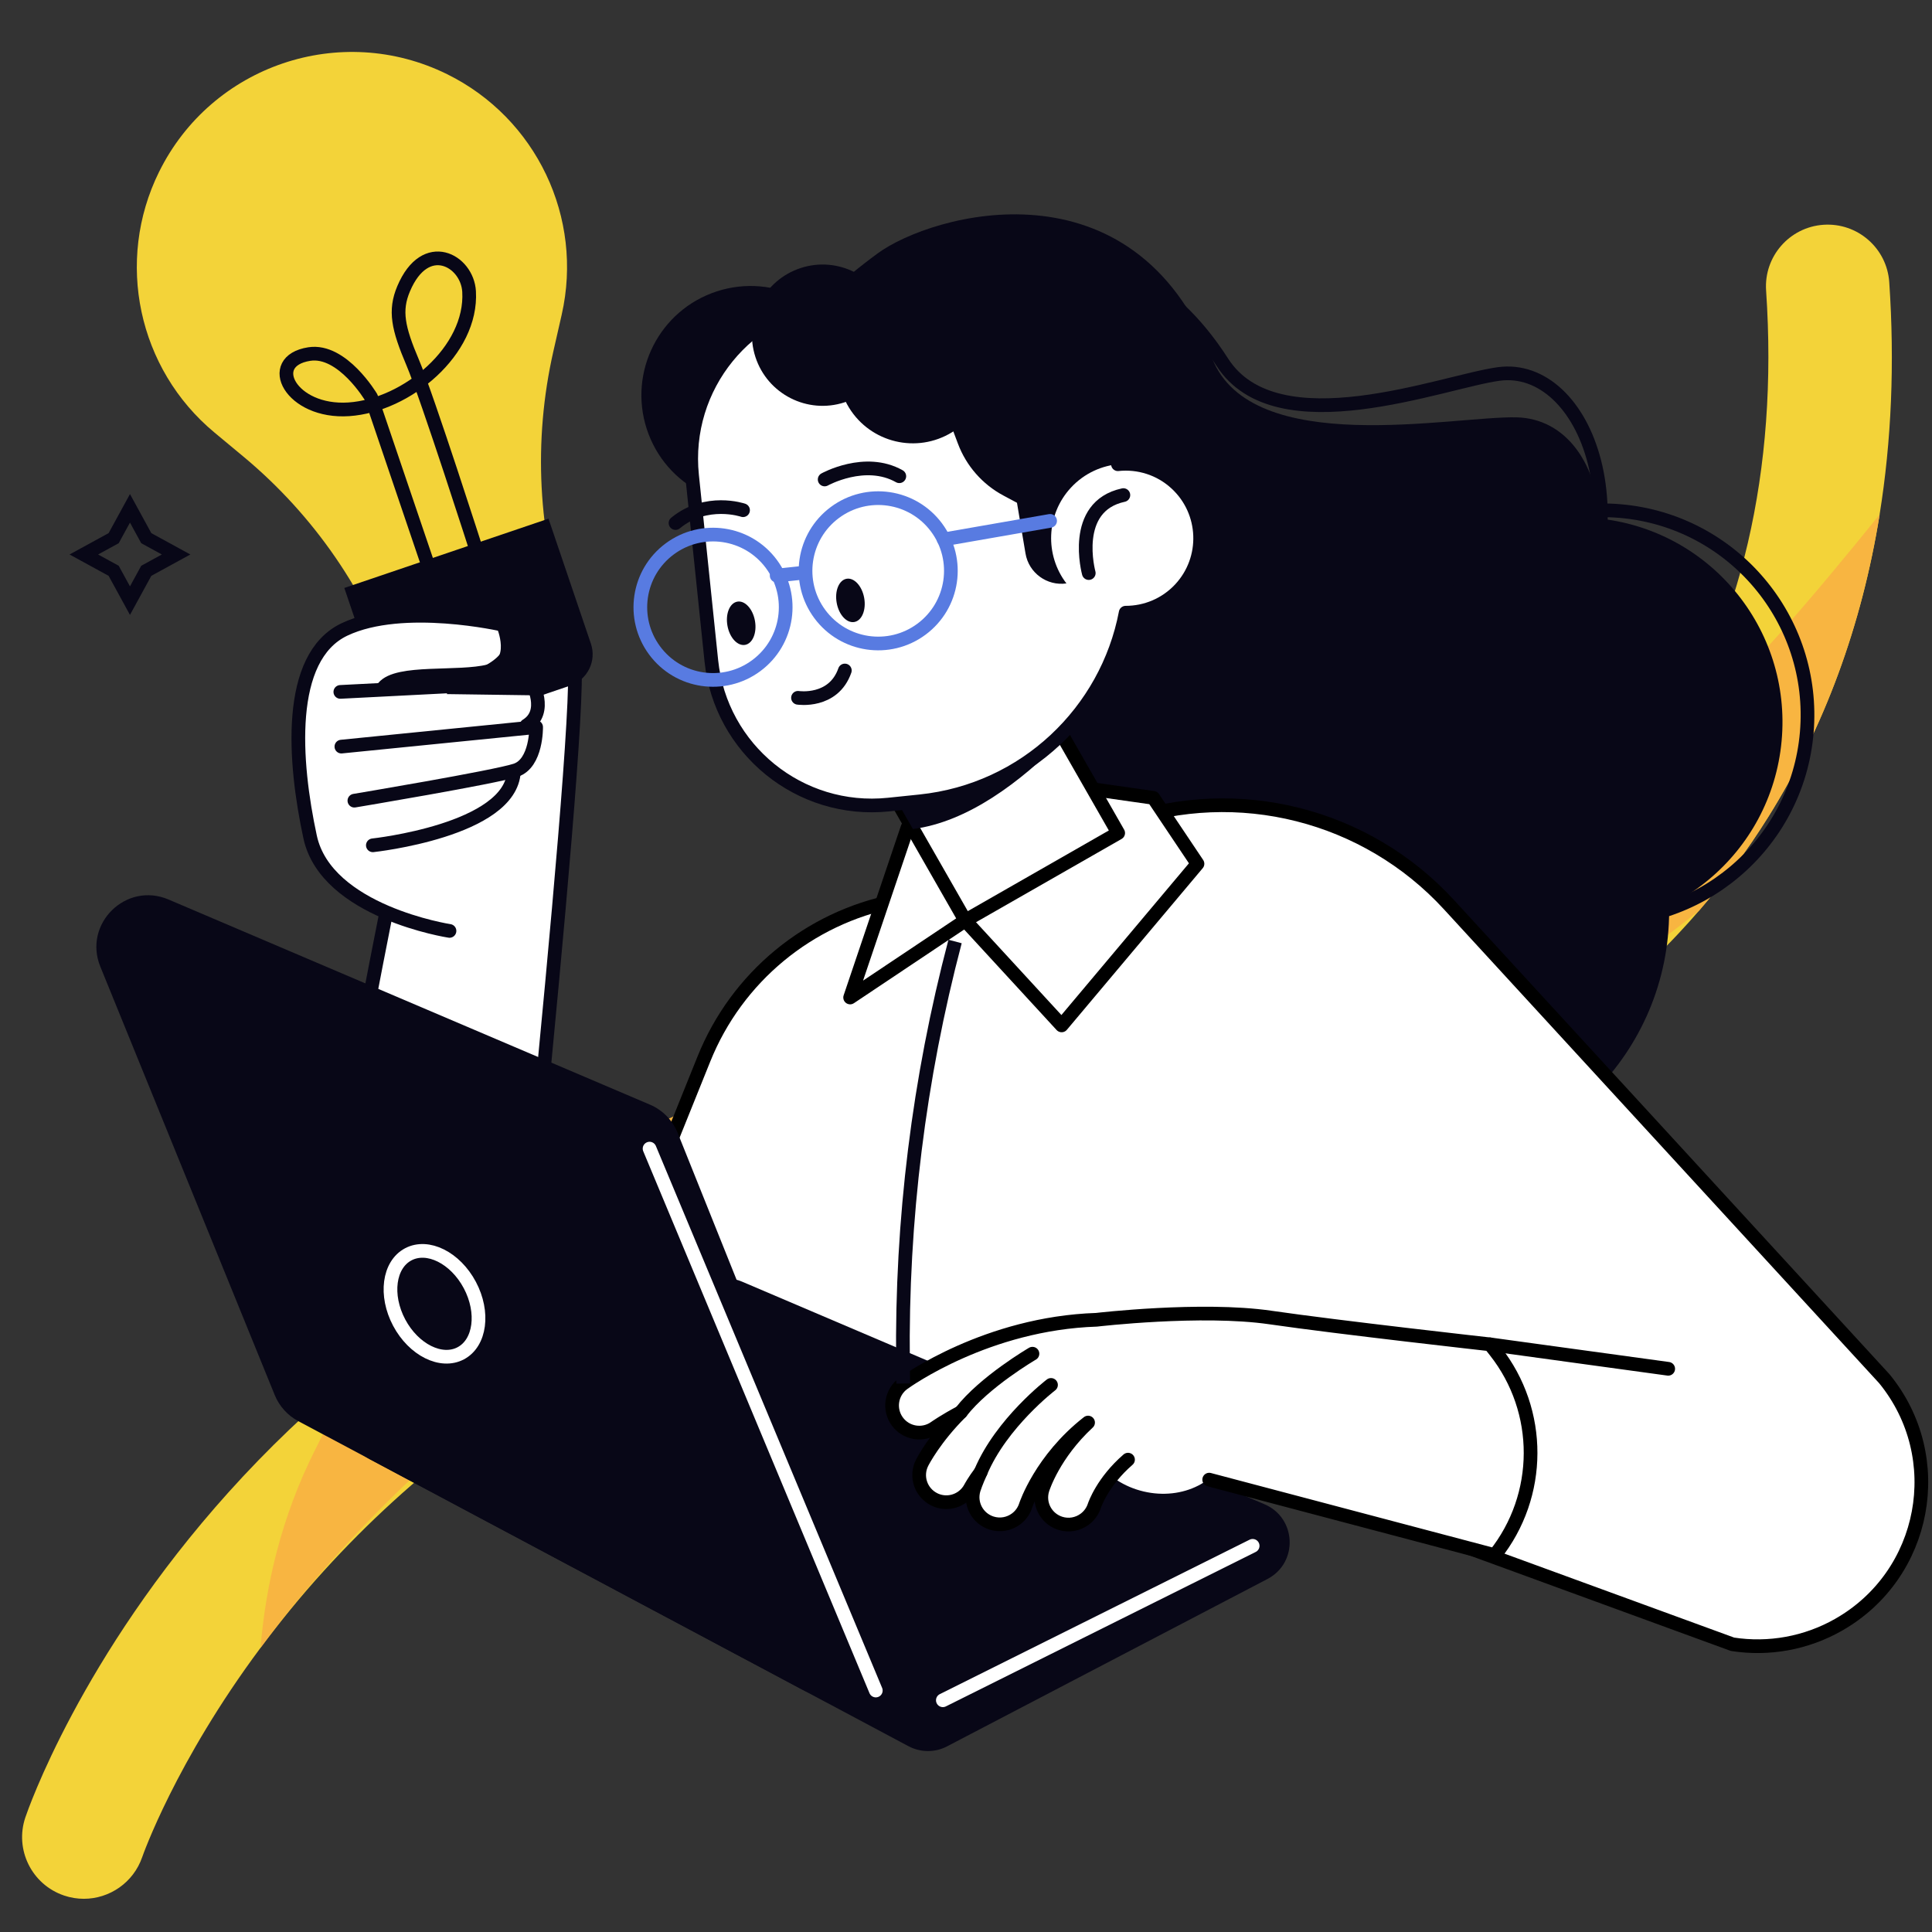 <?xml version="1.0" encoding="UTF-8"?>
<svg xmlns="http://www.w3.org/2000/svg" id="accompagnement-sur-mesure" width="700" height="700" viewBox="0 0 700 700">
  <rect x="0" y="0" width="700" height="700" fill="#333333" stroke="none"/>
  <defs>
    <style>.cls-1,.cls-2,.cls-3{fill:#fff;}.cls-4{stroke:#587be1;}.cls-4,.cls-2,.cls-3,.cls-5,.cls-6,.cls-7{stroke-linecap:round;stroke-linejoin:round;}.cls-4,.cls-2,.cls-3,.cls-5,.cls-6,.cls-7,.cls-8{stroke-width:4.96px;}.cls-4,.cls-5,.cls-6,.cls-7,.cls-8{fill:none;}.cls-2,.cls-6{stroke:#000;}.cls-3,.cls-5,.cls-8{stroke:#080717;}.cls-9{fill:#f3d339;}.cls-10{fill:#f8b541;}.cls-7{stroke:#fff;}.cls-11{fill:#080717;}</style>
  </defs>
  <path class="cls-9" d="M681.03,186.4c-6.48,40.28-20.05,77.14-40.4,109.65-7.43,11.89-15.78,23.19-25.01,33.87-2.44,2.82-4.94,5.61-7.51,8.35-54.83,58.47-136.95,95.4-237.5,106.86-104.02,11.85-189.21,53.56-253.23,123.97-8.62,9.48-16.26,18.89-22.98,27.93-30.85,41.42-42.72,75.38-42.86,75.79-3.18,9.29-11.87,15.15-21.17,15.15-2.39,0-4.81-.38-7.18-1.19-11.67-3.97-17.95-16.61-14.01-28.29.79-2.34,19.98-58.17,73.61-117.8,14.12-15.7,29.34-30.23,45.56-43.52,2.42-1.98,4.86-3.95,7.33-5.87,17.75-13.91,36.66-26.37,56.61-37.28,51.37-28.14,109.66-46.08,173.26-53.32,98.75-11.25,174.08-48.6,220.74-106.43,5.33-6.61,10.29-13.46,14.85-20.6,29.58-46.09,43.2-102.97,38.75-168.4-.84-12.33,8.48-22.99,20.79-23.83,12.33-.83,22.99,8.48,23.83,20.79,2,29.38.8,57.52-3.49,84.18Z"></path>
  <path class="cls-10" d="M681.03,186.4c-6.48,40.28-20.05,77.14-40.4,109.65-7.43,11.89-15.78,23.19-25.01,33.87-48.02,38.53-104.51,69.3-176.44,77.5-129.84,14.79-236.19,66.85-316.1,154.75-10.76,11.84-20.3,23.57-28.68,34.85,1.88-22.83,7.56-47.47,19.76-71.7,4.36-8.65,9.06-18.19,14.2-28.17,5.34-10.4,11.18-21.29,17.58-32.12,22.16-17.36,45.76-32.9,70.66-46.54,64.12-35.13,136.87-57.51,216.27-66.55,71.18-8.11,124.63-39.39,168.29-78.28,30.49-27.15,56.21-58.01,79.89-87.26Z"></path>
  <path class="cls-3" d="M194.46,413.96c7.57-76.76,15.09-159.75,13.71-173.98-2.67-27.49-47.82-7.87-47.82-7.87,0,0-24.12,110.08-40.97,209.24"></path>
  <path class="cls-9" d="M57.62,62.29h0c-15.95,32.33-7.65,71.38,20.08,94.42l10.44,8.68c25.64,21.31,44.88,49.3,55.59,80.87l.88,2.58,61.85-20.98-.88-2.58c-10.71-31.57-12.47-65.49-5.08-98.01l3.01-13.24c7.99-35.15-9.18-71.2-41.51-87.15h0c-38.6-19.04-85.32-3.19-104.37,35.4Z"></path>
  <path class="cls-11" d="M132.27,198.91h78.13v47.82c0,6.62-5.37,11.99-11.99,11.99h-54.14c-6.62,0-11.99-5.37-11.99-11.99v-47.82h0Z" transform="translate(-64.42 67.16) rotate(-18.74)"></path>
  <path class="cls-5" d="M155.34,205.45l-20.87-61.51s-10.4-17.54-22.42-15.66c-16.47,2.57-6.67,21.43,14.33,20.02,21.01-1.41,44.83-21.24,43.58-42.68-.65-11.27-15.82-19.7-23.72-1-3.35,7.92-2.01,14.29,3.3,26.78,5.31,12.49,23.47,69.2,23.47,69.2"></path>
  <path class="cls-1" d="M167.73,297.4l-10.49,40.14s-38.32-8.43-44.88-34.29c-6.56-25.86-8.7-66.9,12.45-75.19,21.15-8.3,57.46-1.69,57.46-1.69,0,0,5.15,8.06-5.67,14.32-10.82,6.26-14.83,10.79-14.83,10.79l30.6.43s2.85,5.13.3,13.39c-2.56,8.26-2.74,21.78-24.93,32.09Z"></path>
  <path class="cls-5" d="M162.86,337.29s-44.63-6.83-50.5-34.04c-5.87-27.21-8.77-65.12,12.45-75.19,21.22-10.07,57.46-1.69,57.46-1.69,0,0,6.13,13.96-5.04,16.8-11.17,2.83-33.17-.37-38.3,5.91"></path>
  <path class="cls-5" d="M123.31,250.69l69.39-3.55s6.09,10.75-1.95,15.72"></path>
  <path class="cls-5" d="M123.69,270.51l70.56-7.07s.23,13.12-7.4,15.64c-7.63,2.52-58.45,11.02-58.45,11.02"></path>
  <path class="cls-5" d="M135.09,306.27s50.06-5.38,51.1-26.73"></path>
  <path class="cls-11" d="M363.66,82.5c-27.62-.51-52.24,13.26-67.31,34.68,7.23-1.82,14.74-2.78,22.47-2.63,52.45.96,94.09,49.43,93.01,108.25-.06,3.27-.27,6.49-.59,9.68,19.07-14.95,31.58-38.37,32.06-64.94.85-46.14-34.81-84.2-79.65-85.03Z"></path>
  <path class="cls-5" d="M329.73,113.66c14.23-15.75,73.48-44.21,113.15,17.59,19.73,30.73,79.98,6.93,100.18,4.24,31.3-4.17,54.68,52.75,19.05,108.98-10.23,16.15-51.89,71.34-66.42,68.66s-146.72,41.12-83.04-69.06c16.43-28.43-65.6-40.78-102.74-84.05-6.31-7.35.47-24.93,19.83-46.35Z"></path>
  <path class="cls-11" d="M317.88,91.88c19.77-14.53,92.75-35.14,121.31,37.93,14.2,36.33,87.14,20.9,110.25,21.4,35.83.78,47.51,65.87-6.21,120.31-15.43,15.64-75.58,67.92-91.05,62.6-15.47-5.33-173.36,19.5-74.93-88.17,25.4-27.78-62.65-54.85-93.05-107.59-5.16-8.96,6.78-26.7,33.68-46.47Z"></path>
  <circle class="cls-11" cx="571.57" cy="261.66" r="74.21" transform="translate(258.37 806.69) rotate(-84.71)"></circle>
  <circle class="cls-5" cx="580.7" cy="259.11" r="74.21" transform="translate(273.11 815.66) rotate(-85.12)"></circle>
  <circle class="cls-11" cx="511.94" cy="330.08" r="92.82"></circle>
  <path class="cls-2" d="M205.48,506.74l49.58-123.1c11.9-29.54,37.91-51.07,69.16-57.24l82.4-28.52c41.88-14.5,88.37-2.76,118.35,29.88l157.76,171.78c23.29,28.48,15.33,71.07-16.68,89.2h0c-11.62,6.59-25.13,9.06-38.33,7.01l-203.89-74.52-218.35-14.5Z"></path>
  <polyline class="cls-2" points="397.14 286.12 417.86 289.07 433.87 312.96 384.65 371.52 349.72 333.54 308.02 361.41 328.83 299.81"></polyline>
  <rect class="cls-2" x="326.63" y="246.66" width="63.83" height="76.06" transform="translate(-94.03 215.56) rotate(-29.77)"></rect>
  <path class="cls-11" d="M367.37,235.83l-55.4,31.69,18.79,32.86c19.68-2.54,38.87-16.83,54.68-32.96l-18.06-31.58Z"></path>
  <path class="cls-11" d="M234.34,155.45c6.77,20.78,29.1,32.13,49.88,25.37,20.78-6.77,32.13-29.1,25.37-49.88-6.77-20.78-29.1-32.13-49.88-25.37-20.78,6.77-32.13,29.1-25.37,49.88Z"></path>
  <path class="cls-3" d="M405.05,168.2c-9.59-38.97-46.67-65.9-87.72-61.64l-14.47,1.5c-32.11,3.34-55.44,32.07-52.11,64.19l6.98,67.16c3.34,32.11,32.07,55.44,64.19,52.11l11.49-1.19c38.08-3.96,67.62-32.57,74.44-68.34,7.24,0,14.46-2.88,19.78-8.6,10.14-10.93,9.51-28.01-1.42-38.16-5.93-5.51-13.67-7.81-21.14-7.04Z"></path>
  <path class="cls-11" d="M313.11,216.63c.78,4.32-.81,8.23-3.56,8.73s-5.62-2.6-6.4-6.93c-.78-4.32.81-8.23,3.56-8.73s5.62,2.6,6.4,6.93Z"></path>
  <path class="cls-11" d="M273.53,224.92c.78,4.32-.81,8.23-3.56,8.73-2.75.5-5.62-2.6-6.4-6.93-.78-4.32.81-8.23,3.56-8.73,2.75-.5,5.62,2.6,6.4,6.93Z"></path>
  <path class="cls-5" d="M289.13,252.83s12.83,1.97,16.97-9.9"></path>
  <path class="cls-5" d="M298.79,173.72s14.65-8.17,27.05-1.17"></path>
  <path class="cls-5" d="M269.22,184.86s-13.28-4.55-24.47,4.65"></path>
  <path class="cls-5" d="M394.48,207.64s-6.64-24.13,12.54-28.26"></path>
  <path class="cls-11" d="M342.18,147.16c-5.85-17.94-19.23-31.61-36.31-39.4l35.68-3.71c31.5-3.27,59.68,19.61,62.95,51.1l1.35,12.98c-6.57.48-12.98,3.32-17.81,8.53-9.08,9.78-9.5,24.48-1.65,34.73-7.06.99-13.65-3.81-14.83-10.86l-3.09-18.36-4.92-2.63c-7.6-4.06-13.46-10.75-16.48-18.81l-4.06-10.81c-.25-.92-.51-1.84-.81-2.76Z"></path>
  <path class="cls-11" d="M273.71,129.37c4.38,13.44,18.82,20.79,32.26,16.41,13.44-4.38,20.79-18.82,16.41-32.26-4.38-13.44-18.82-20.79-32.26-16.41-13.44,4.38-20.79,18.82-16.41,32.26Z"></path>
  <circle class="cls-11" cx="330.74" cy="133.49" r="27.15" transform="translate(-20.91 193.08) rotate(-31.6)"></circle>
  <path class="cls-4" d="M279.48,204.33c8.67,11.68,6.23,28.17-5.45,36.83-11.68,8.67-28.17,6.23-36.83-5.45-8.67-11.68-6.23-28.17,5.45-36.83,11.68-8.67,28.17-6.23,36.83,5.45Z"></path>
  <path class="cls-4" d="M339.33,191.13c8.67,11.68,6.23,28.17-5.45,36.83-11.68,8.67-28.17,6.23-36.83-5.45-8.67-11.68-6.23-28.17,5.45-36.83,11.68-8.67,28.17-6.23,36.83,5.45Z"></path>
  <line class="cls-4" x1="380.47" y1="188.72" x2="341.92" y2="195.44"></line>
  <line class="cls-4" x1="281.4" y1="208.54" x2="290.85" y2="207.53"></line>
  <path class="cls-11" d="M343.16,632.73l116.06-60.63c11.22-5.86,10.58-22.12-1.07-27.08l-189.3-80.66c-3.25-1.39-6.89-1.58-10.27-.54l-121.94,37.32c-12.77,3.91-14.44,21.29-2.66,27.57l195.18,103.97c4.37,2.33,9.6,2.35,13.99.06Z"></path>
  <line class="cls-7" x1="453.86" y1="560.08" x2="341.61" y2="616.04"></line>
  <path class="cls-11" d="M317.03,588.72l-71.48-178.21c-1.85-4.62-5.47-8.32-10.05-10.27l-174.44-74.33c-15.4-6.56-31.02,8.81-24.71,24.32l63.18,155.2c1.65,4.06,4.68,7.42,8.55,9.48l182.73,97.34c15.43,8.22,32.72-7.29,26.21-23.52Z"></path>
  <line class="cls-7" x1="235.35" y1="416.17" x2="317.32" y2="612.51"></line>
  <path class="cls-7" d="M144.62,479.19c5.26,9.9,15.25,14.88,22.32,11.13,7.07-3.75,8.54-14.82,3.29-24.72-5.26-9.9-15.25-14.88-22.32-11.13-7.07,3.75-8.54,14.82-3.29,24.72Z"></path>
  <path class="cls-1" d="M393.69,512.46c-2.85,12.05,6.39,24.55,20.63,27.92,14.24,3.37,28.1-3.67,30.95-15.73,2.85-12.05-6.39-24.55-20.63-27.92-14.24-3.37-28.1,3.67-30.95,15.73Z"></path>
  <path class="cls-2" d="M408.7,528.86c-9.19,7.96-12.04,16.27-12.19,16.72-.67,2.04-1.95,3.72-3.57,4.9-2.45,1.79-5.69,2.43-8.79,1.44-5.14-1.64-8.02-7.07-6.43-12.23.21-.68,4.08-12.75,16.51-24.27-17.06,13.34-22.53,29.83-22.59,30.01-.66,2.07-1.95,3.78-3.59,4.97-2.44,1.78-5.66,2.42-8.75,1.45-5.17-1.62-8.06-7.09-6.47-12.26.1-.32.87-2.7,2.53-6.28-2.48,3.3-3.68,5.55-3.72,5.62-.73,1.41-1.75,2.57-2.95,3.44-2.91,2.12-6.87,2.57-10.28.83-4.82-2.46-6.77-8.33-4.33-13.17.31-.61,4.61-8.96,14.08-18.38-5.84,3.09-9.23,5.49-9.32,5.55-4.4,3.18-10.55,2.19-13.74-2.2-3.19-4.4-2.22-10.53,2.16-13.73,1.22-.89,30.36-21.8,70.03-23.09,0,0,38.01-4.45,62.93-.83,24.92,3.62,79.63,9.73,79.63,9.73l1.93,2.45c17.11,21.7,17.03,52.33-.2,73.93h0l-103.47-27.36"></path>
  <path class="cls-2" d="M374.08,490.47s-17.41,10.15-25.93,21.17"></path>
  <path class="cls-6" d="M380.8,501.78s-17.96,13.74-25.45,31.53"></path>
  <line class="cls-6" x1="604.42" y1="495.94" x2="539.85" y2="487.08"></line>
  <polygon class="cls-8" points="47.09 184.18 53 194.99 63.8 200.9 53 206.81 47.09 217.62 41.18 206.81 30.37 200.9 41.18 194.99 47.09 184.18"></polygon>
  <path class="cls-8" d="M346.04,341.12h0c-13.12,49.76-19.47,101.06-18.87,152.52l.09,7.63"></path>
</svg>
